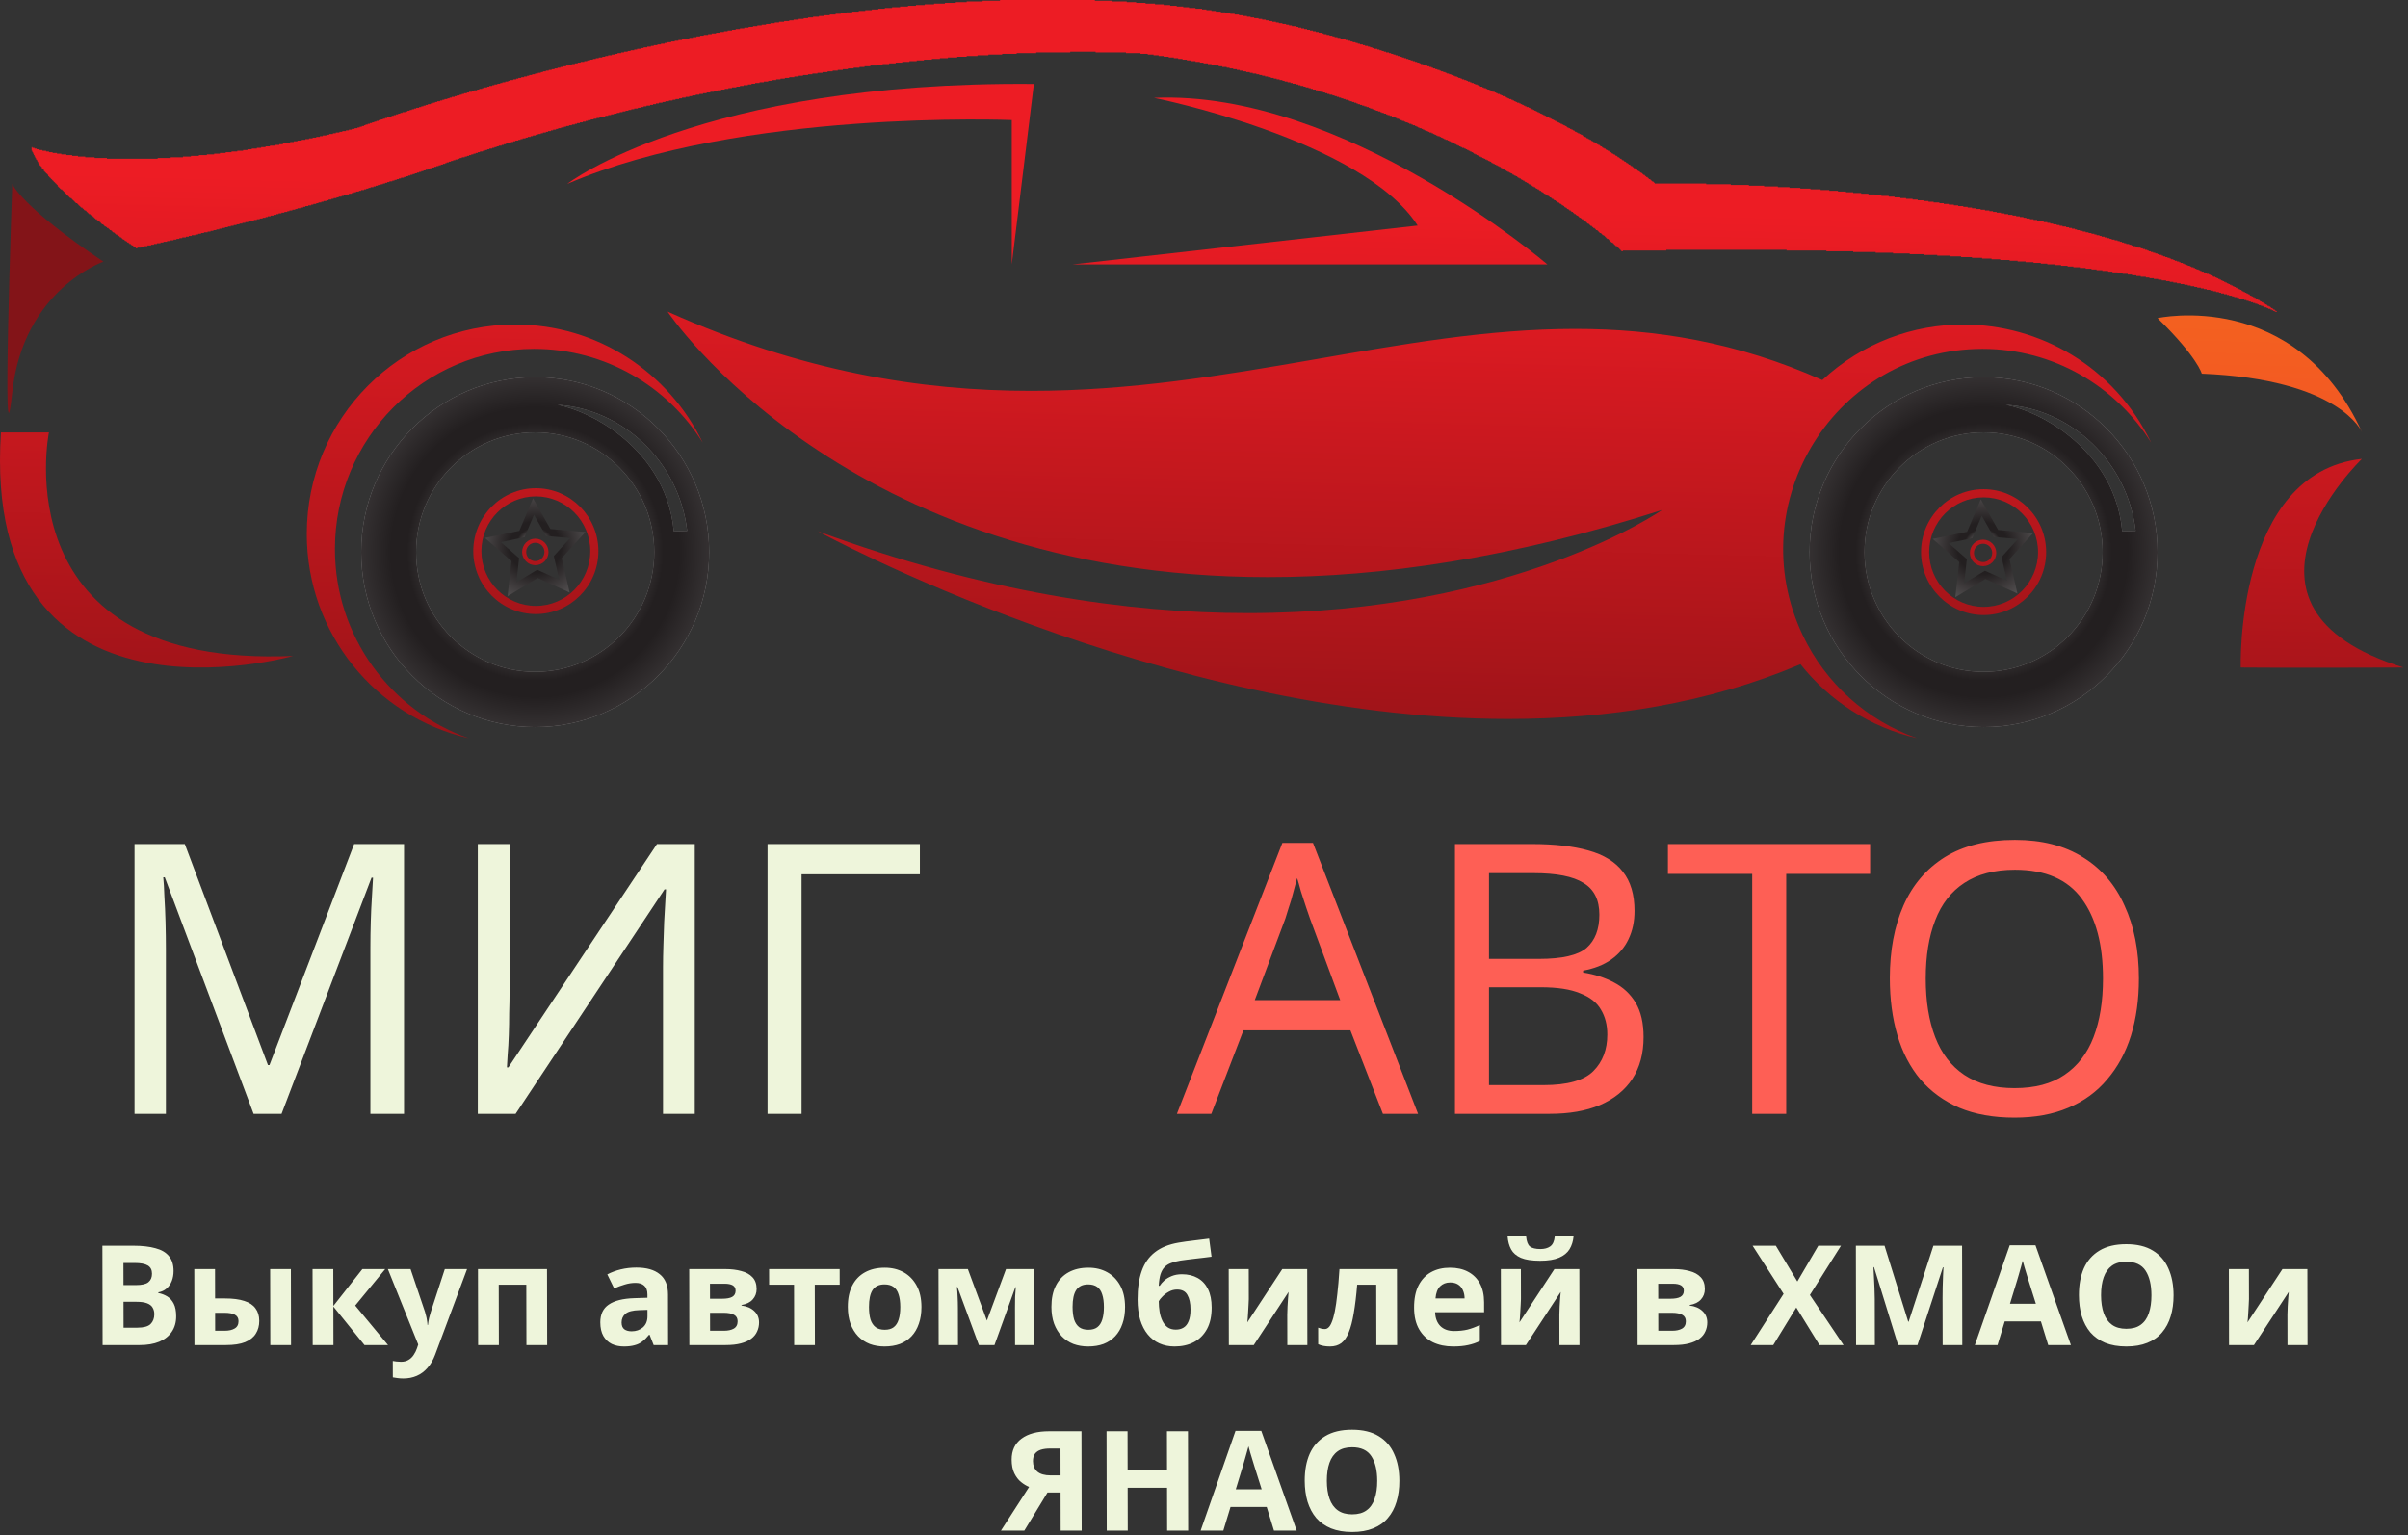 <?xml version="1.0" encoding="UTF-8"?> <svg xmlns="http://www.w3.org/2000/svg" width="519" height="331" viewBox="0 0 519 331" fill="none"><rect x="0" y="0" width="519" height="331" fill="#333333" stroke="none"/> <path d="M54.658 240.118L35.515 189.122H35.189C35.298 190.208 35.379 191.593 35.433 193.277C35.542 194.96 35.623 196.807 35.678 198.816C35.732 200.771 35.759 202.781 35.759 204.845V240.118H28.998V181.953H39.832L57.754 229.609H58.08L76.328 181.953H87.081V240.118H79.831V204.356C79.831 202.455 79.858 200.581 79.912 198.735C79.966 196.834 80.048 195.069 80.156 193.44C80.265 191.756 80.347 190.344 80.401 189.204H80.075L60.687 240.118H54.658ZM102.984 181.953H109.827V213.887C109.827 215.245 109.8 216.738 109.746 218.367C109.746 219.942 109.719 221.517 109.664 223.092C109.61 224.667 109.529 226.079 109.42 227.328C109.366 228.523 109.311 229.446 109.257 230.098H109.583L141.598 181.953H149.744V240.118H142.901V208.51C142.901 207.044 142.928 205.469 142.983 203.786C143.037 202.048 143.091 200.391 143.146 198.816C143.254 197.187 143.336 195.748 143.39 194.499C143.444 193.25 143.499 192.326 143.553 191.729H143.227L111.131 240.118H102.984V181.953ZM198.262 181.953V188.471H172.764V240.118H165.432V181.953H198.262Z" fill="#EEF5DB"></path> <path d="M298.061 240.118L291.055 222.115H268.001L261.077 240.118H253.664L276.392 181.709H282.99L305.637 240.118H298.061ZM282.338 198.002C282.175 197.567 281.904 196.78 281.524 195.639C281.144 194.499 280.763 193.331 280.383 192.136C280.057 190.887 279.786 189.937 279.569 189.285C279.297 190.371 278.998 191.485 278.673 192.625C278.401 193.711 278.102 194.716 277.777 195.639C277.505 196.562 277.261 197.35 277.043 198.002L270.445 215.598H288.855L282.338 198.002ZM330.212 181.953C335.045 181.953 339.091 182.415 342.35 183.338C345.663 184.262 348.134 185.782 349.763 187.9C351.446 190.018 352.288 192.842 352.288 196.372C352.288 198.653 351.854 200.69 350.985 202.482C350.17 204.22 348.921 205.686 347.238 206.881C345.608 208.022 343.599 208.809 341.209 209.244V209.651C343.653 210.031 345.853 210.737 347.808 211.769C349.817 212.801 351.392 214.267 352.533 216.168C353.673 218.069 354.243 220.54 354.243 223.581C354.243 227.111 353.429 230.125 351.799 232.623C350.17 235.067 347.835 236.941 344.794 238.244C341.807 239.493 338.222 240.118 334.041 240.118H313.593V181.953H330.212ZM331.678 206.718C336.675 206.718 340.096 205.931 341.942 204.356C343.789 202.726 344.712 200.337 344.712 197.187C344.712 193.983 343.572 191.702 341.291 190.344C339.064 188.932 335.48 188.226 330.538 188.226H320.925V206.718H331.678ZM320.925 212.828V233.927H332.656C337.815 233.927 341.399 232.922 343.409 230.913C345.418 228.903 346.423 226.269 346.423 223.011C346.423 220.947 345.961 219.155 345.038 217.634C344.169 216.114 342.676 214.946 340.558 214.131C338.494 213.262 335.67 212.828 332.085 212.828H320.925ZM384.987 240.118H377.655V188.389H359.489V181.953H403.071V188.389H384.987V240.118ZM461.002 210.954C461.002 215.462 460.432 219.562 459.292 223.255C458.151 226.894 456.44 230.044 454.159 232.705C451.933 235.366 449.136 237.402 445.769 238.815C442.456 240.227 438.6 240.933 434.201 240.933C429.639 240.933 425.675 240.227 422.307 238.815C418.94 237.348 416.143 235.312 413.917 232.705C411.69 230.044 410.034 226.867 408.948 223.174C407.861 219.481 407.318 215.38 407.318 210.873C407.318 204.899 408.296 199.685 410.251 195.232C412.206 190.779 415.166 187.303 419.13 184.805C423.149 182.306 428.2 181.057 434.282 181.057C440.093 181.057 444.981 182.306 448.946 184.805C452.91 187.249 455.897 190.724 457.907 195.232C459.97 199.685 461.002 204.926 461.002 210.954ZM415.057 210.954C415.057 215.842 415.736 220.051 417.094 223.581C418.452 227.111 420.542 229.826 423.366 231.727C426.245 233.628 429.856 234.578 434.201 234.578C438.6 234.578 442.184 233.628 444.954 231.727C447.778 229.826 449.869 227.111 451.227 223.581C452.584 220.051 453.263 215.842 453.263 210.954C453.263 203.623 451.743 197.893 448.701 193.766C445.66 189.584 440.854 187.493 434.282 187.493C429.883 187.493 426.245 188.443 423.366 190.344C420.542 192.191 418.452 194.879 417.094 198.409C415.736 201.885 415.057 206.066 415.057 210.954Z" fill="#FE5F55"></path> <path d="M28.729 268.55C30.629 268.55 32.22 268.73 33.5 269.09C34.801 269.43 35.772 270 36.414 270.8C37.075 271.58 37.408 272.64 37.41 273.98C37.412 274.78 37.283 275.51 37.025 276.17C36.766 276.83 36.387 277.37 35.888 277.79C35.409 278.21 34.819 278.48 34.12 278.6L34.12 278.75C34.84 278.89 35.491 279.14 36.072 279.5C36.652 279.86 37.113 280.38 37.455 281.06C37.796 281.74 37.968 282.64 37.97 283.76C37.973 285.06 37.655 286.18 37.017 287.12C36.399 288.04 35.501 288.75 34.322 289.25C33.142 289.73 31.743 289.97 30.123 289.97H22.113L22.069 268.55H28.729ZM29.257 277.04C30.577 277.04 31.486 276.83 31.985 276.41C32.505 275.99 32.763 275.38 32.762 274.58C32.76 273.76 32.459 273.17 31.858 272.81C31.257 272.45 30.307 272.27 29.007 272.27H26.607L26.617 277.04H29.257ZM26.624 280.64L26.635 286.22H29.605C30.965 286.22 31.915 285.96 32.454 285.44C32.993 284.9 33.261 284.19 33.259 283.31C33.258 282.77 33.137 282.3 32.897 281.9C32.676 281.5 32.285 281.19 31.725 280.97C31.164 280.75 30.404 280.64 29.444 280.64H26.624ZM41.909 289.97L41.876 273.59H46.346L46.359 279.92H48.519C50.199 279.92 51.579 280.1 52.66 280.46C53.74 280.8 54.542 281.33 55.063 282.05C55.605 282.77 55.876 283.67 55.879 284.75C55.881 285.81 55.633 286.73 55.134 287.51C54.656 288.29 53.887 288.9 52.828 289.34C51.789 289.76 50.409 289.97 48.689 289.97H41.909ZM48.443 286.88C49.323 286.88 50.033 286.72 50.572 286.4C51.131 286.08 51.41 285.55 51.409 284.81C51.407 284.17 51.146 283.71 50.626 283.43C50.125 283.15 49.375 283.01 48.375 283.01H46.365L46.373 286.88H48.443ZM58.259 289.97L58.226 273.59H62.696L62.729 289.97H58.259ZM78.104 273.59H83.024L76.56 281.45L83.627 289.97H78.558L71.851 281.66L71.868 289.97H67.397L67.364 273.59H71.834L71.85 281.54L78.104 273.59ZM83.598 273.59H88.488L91.597 282.8C91.698 283.1 91.778 283.4 91.839 283.7C91.919 284 91.98 284.31 92.021 284.63C92.082 284.95 92.122 285.29 92.143 285.65H92.233C92.292 285.13 92.371 284.64 92.47 284.18C92.589 283.7 92.718 283.24 92.857 282.8L95.868 273.59H100.668L93.776 292.07C93.358 293.19 92.81 294.13 92.132 294.89C91.473 295.65 90.704 296.22 89.825 296.6C88.946 296.98 87.986 297.17 86.946 297.17C86.446 297.17 86.006 297.14 85.626 297.08C85.266 297.04 84.946 296.99 84.666 296.93L84.659 293.39C84.879 293.43 85.139 293.47 85.439 293.51C85.759 293.55 86.089 293.57 86.429 293.57C87.049 293.57 87.579 293.44 88.018 293.18C88.478 292.92 88.857 292.56 89.156 292.1C89.455 291.66 89.694 291.18 89.873 290.66L90.141 289.85L83.598 273.59ZM117.898 273.59L117.932 289.97H113.462L113.435 276.95H107.495L107.522 289.97H103.052L103.018 273.59H117.898ZM137.16 273.26C139.36 273.26 141.041 273.74 142.203 274.7C143.384 275.64 143.977 277.09 143.981 279.05L144.004 289.97H140.884L140.009 287.75H139.889C139.43 288.33 138.951 288.81 138.452 289.19C137.973 289.57 137.413 289.84 136.774 290C136.154 290.18 135.384 290.27 134.464 290.27C133.504 290.27 132.634 290.09 131.853 289.73C131.092 289.35 130.491 288.78 130.05 288.02C129.608 287.24 129.386 286.26 129.384 285.08C129.38 283.34 129.988 282.06 131.206 281.24C132.424 280.4 134.253 279.94 136.693 279.86L139.543 279.77L139.541 279.05C139.54 278.19 139.308 277.56 138.848 277.16C138.407 276.76 137.786 276.56 136.986 276.56C136.186 276.56 135.407 276.68 134.647 276.92C133.888 277.14 133.128 277.42 132.369 277.76L130.893 274.73C131.772 274.27 132.741 273.91 133.8 273.65C134.88 273.39 136 273.26 137.16 273.26ZM137.808 282.44C136.368 282.48 135.369 282.74 134.81 283.22C134.251 283.7 133.972 284.33 133.974 285.11C133.975 285.79 134.176 286.28 134.577 286.58C134.977 286.86 135.498 287 136.138 287C137.098 287 137.907 286.72 138.566 286.16C139.225 285.58 139.553 284.77 139.551 283.73L139.548 282.38L137.808 282.44ZM163.074 277.88C163.076 278.76 162.798 279.51 162.239 280.13C161.7 280.75 160.891 281.15 159.812 281.33L159.812 281.45C160.952 281.59 161.863 281.98 162.544 282.62C163.245 283.26 163.597 284.08 163.599 285.08C163.601 285.78 163.462 286.43 163.183 287.03C162.924 287.63 162.505 288.15 161.926 288.59C161.347 289.03 160.598 289.37 159.678 289.61C158.779 289.85 157.679 289.97 156.379 289.97H148.579L148.546 273.59H156.346C157.626 273.59 158.766 273.73 159.767 274.01C160.787 274.27 161.588 274.71 162.169 275.33C162.771 275.95 163.072 276.8 163.074 277.88ZM158.979 284.84C158.977 284.2 158.726 283.74 158.226 283.46C157.725 283.16 156.975 283.01 155.975 283.01H153.035L153.043 286.88H156.073C156.913 286.88 157.603 286.73 158.142 286.43C158.701 286.11 158.98 285.58 158.979 284.84ZM158.545 278.24C158.544 277.72 158.343 277.34 157.943 277.1C157.542 276.86 156.952 276.74 156.172 276.74H153.022L153.029 279.98H155.669C156.609 279.98 157.319 279.85 157.798 279.59C158.297 279.31 158.546 278.86 158.545 278.24ZM180.98 276.95H175.61L175.636 289.97H171.166L171.14 276.95H165.77L165.763 273.59H180.973L180.98 276.95ZM198.599 281.75C198.601 283.11 198.414 284.32 198.036 285.38C197.678 286.44 197.15 287.34 196.452 288.08C195.773 288.8 194.944 289.35 193.965 289.73C192.986 290.09 191.876 290.27 190.636 290.27C189.496 290.27 188.436 290.09 187.455 289.73C186.494 289.35 185.663 288.8 184.962 288.08C184.26 287.34 183.708 286.44 183.306 285.38C182.924 284.32 182.731 283.11 182.729 281.75C182.725 279.93 183.042 278.4 183.679 277.16C184.317 275.9 185.235 274.94 186.433 274.28C187.632 273.62 189.051 273.29 190.691 273.29C192.231 273.29 193.592 273.62 194.773 274.28C195.955 274.94 196.887 275.9 197.569 277.16C198.252 278.4 198.595 279.93 198.599 281.75ZM187.289 281.75C187.291 282.83 187.403 283.74 187.624 284.48C187.866 285.2 188.237 285.75 188.738 286.13C189.238 286.49 189.889 286.67 190.689 286.67C191.489 286.67 192.128 286.49 192.608 286.13C193.107 285.75 193.466 285.2 193.684 284.48C193.923 283.74 194.041 282.83 194.039 281.75C194.036 280.67 193.915 279.77 193.673 279.05C193.452 278.33 193.091 277.79 192.59 277.43C192.089 277.07 191.439 276.89 190.639 276.89C189.459 276.89 188.6 277.3 188.061 278.12C187.543 278.92 187.285 280.13 187.289 281.75ZM222.916 273.59L222.95 289.97H218.78L218.763 281.93C218.762 281.13 218.77 280.35 218.788 279.59C218.827 278.83 218.875 278.13 218.934 277.49H218.844L214.34 289.97H210.98L206.364 277.46H206.244C206.325 278.12 206.377 278.83 206.398 279.59C206.44 280.33 206.462 281.15 206.463 282.05L206.48 289.97H202.31L202.276 273.59H208.606L212.709 284.69L216.826 273.59H222.916ZM242.485 281.75C242.488 283.11 242.301 284.32 241.923 285.38C241.565 286.44 241.037 287.34 240.338 288.08C239.66 288.8 238.831 289.35 237.852 289.73C236.872 290.09 235.763 290.27 234.523 290.27C233.383 290.27 232.322 290.09 231.342 289.73C230.381 289.35 229.55 288.8 228.848 288.08C228.147 287.34 227.595 286.44 227.193 285.38C226.811 284.32 226.618 283.11 226.615 281.75C226.612 279.93 226.929 278.4 227.566 277.16C228.203 275.9 229.121 274.94 230.32 274.28C231.519 273.62 232.938 273.29 234.578 273.29C236.118 273.29 237.479 273.62 238.66 274.28C239.841 274.94 240.773 275.9 241.456 277.16C242.139 278.4 242.482 279.93 242.485 281.75ZM231.175 281.75C231.178 282.83 231.289 283.74 231.511 284.48C231.752 285.2 232.123 285.75 232.624 286.13C233.125 286.49 233.775 286.67 234.575 286.67C235.375 286.67 236.015 286.49 236.494 286.13C236.993 285.75 237.352 285.2 237.571 284.48C237.809 283.74 237.928 282.83 237.925 281.75C237.923 280.67 237.801 279.77 237.56 279.05C237.338 278.33 236.977 277.79 236.477 277.43C235.976 277.07 235.325 276.89 234.525 276.89C233.345 276.89 232.486 277.3 231.948 278.12C231.43 278.92 231.172 280.13 231.175 281.75ZM245.186 280.16C245.181 277.74 245.477 275.69 246.074 274.01C246.67 272.31 247.618 270.96 248.916 269.96C250.213 268.94 251.912 268.25 254.011 267.89C255.071 267.71 256.141 267.56 257.22 267.44C258.32 267.3 259.45 267.16 260.61 267.02L261.127 270.92C260.628 270.98 260.078 271.05 259.478 271.13C258.878 271.19 258.268 271.26 257.648 271.34C257.048 271.4 256.469 271.47 255.909 271.55C255.349 271.63 254.839 271.7 254.379 271.76C253.639 271.88 252.99 272.05 252.43 272.27C251.871 272.47 251.401 272.76 251.022 273.14C250.643 273.52 250.344 274.04 250.125 274.7C249.927 275.34 249.798 276.17 249.74 277.19H249.95C250.189 276.81 250.519 276.43 250.938 276.05C251.377 275.67 251.917 275.35 252.556 275.09C253.195 274.83 253.925 274.7 254.745 274.7C256.045 274.7 257.176 274.97 258.137 275.51C259.098 276.05 259.84 276.85 260.362 277.91C260.884 278.97 261.147 280.29 261.15 281.87C261.154 283.73 260.817 285.28 260.139 286.52C259.462 287.76 258.524 288.7 257.325 289.34C256.126 289.96 254.737 290.27 253.157 290.27C251.957 290.27 250.866 290.05 249.886 289.61C248.905 289.17 248.063 288.52 247.362 287.66C246.66 286.8 246.118 285.74 245.735 284.48C245.373 283.22 245.19 281.78 245.186 280.16ZM253.42 286.64C254.06 286.64 254.609 286.5 255.069 286.22C255.548 285.94 255.917 285.48 256.176 284.84C256.455 284.2 256.593 283.34 256.591 282.26C256.588 280.96 256.366 279.93 255.924 279.17C255.503 278.39 254.762 278 253.702 278C253.062 278 252.462 278.16 251.903 278.48C251.364 278.78 250.904 279.13 250.525 279.53C250.146 279.91 249.886 280.24 249.747 280.52C249.749 281.3 249.81 282.06 249.932 282.8C250.053 283.52 250.254 284.17 250.536 284.75C250.817 285.33 251.188 285.79 251.648 286.13C252.129 286.47 252.72 286.64 253.42 286.64ZM269.158 280.07C269.159 280.41 269.14 280.83 269.101 281.33C269.082 281.83 269.053 282.34 269.014 282.86C268.995 283.38 268.966 283.84 268.927 284.24C268.888 284.64 268.858 284.92 268.838 285.08L276.375 273.59H281.745L281.778 289.97H277.458L277.445 283.43C277.444 282.89 277.463 282.3 277.501 281.66C277.54 281 277.579 280.39 277.618 279.83C277.677 279.25 277.716 278.81 277.735 278.51L270.228 289.97H264.858L264.825 273.59H269.145L269.158 280.07ZM301.12 289.97H296.65L296.624 276.95H292.514C292.319 279.35 292.073 281.4 291.776 283.1C291.5 284.78 291.142 286.15 290.705 287.21C290.287 288.27 289.748 289.05 289.089 289.55C288.43 290.03 287.621 290.27 286.661 290.27C286.141 290.27 285.671 290.23 285.251 290.15C284.83 290.07 284.45 289.95 284.11 289.79L284.103 286.22C284.323 286.3 284.553 286.37 284.793 286.43C285.033 286.49 285.283 286.52 285.543 286.52C285.823 286.52 286.083 286.41 286.323 286.19C286.582 285.97 286.821 285.58 287.04 285.02C287.279 284.46 287.497 283.69 287.695 282.71C287.893 281.73 288.071 280.5 288.228 279.02C288.405 277.52 288.561 275.71 288.697 273.59H301.087L301.12 289.97ZM312.502 273.29C314.022 273.29 315.323 273.58 316.404 274.16C317.505 274.74 318.357 275.58 318.959 276.68C319.561 277.78 319.864 279.13 319.867 280.73L319.872 282.89H309.312C309.354 284.15 309.726 285.14 310.428 285.86C311.149 286.58 312.14 286.94 313.4 286.94C314.46 286.94 315.42 286.84 316.279 286.64C317.139 286.42 318.028 286.09 318.947 285.65L318.954 289.1C318.155 289.5 317.306 289.79 316.406 289.97C315.527 290.17 314.457 290.27 313.197 290.27C311.557 290.27 310.106 289.97 308.845 289.37C307.584 288.75 306.592 287.82 305.869 286.58C305.147 285.34 304.784 283.78 304.78 281.9C304.776 279.98 305.093 278.39 305.73 277.13C306.387 275.85 307.295 274.89 308.454 274.25C309.613 273.61 310.962 273.29 312.502 273.29ZM312.539 276.47C311.679 276.47 310.959 276.75 310.38 277.31C309.822 277.87 309.493 278.74 309.396 279.92H315.666C315.664 279.26 315.543 278.67 315.302 278.15C315.081 277.63 314.74 277.22 314.28 276.92C313.819 276.62 313.239 276.47 312.539 276.47ZM339.153 266.54C339.055 267.58 338.767 268.5 338.289 269.3C337.81 270.08 337.061 270.69 336.042 271.13C335.023 271.57 333.654 271.79 331.934 271.79C330.174 271.79 328.793 271.58 327.792 271.16C326.812 270.72 326.11 270.11 325.689 269.33C325.267 268.55 325.015 267.62 324.933 266.54H328.923C329.025 267.64 329.307 268.37 329.767 268.73C330.228 269.09 330.979 269.27 332.019 269.27C332.879 269.27 333.578 269.08 334.117 268.7C334.677 268.3 335.005 267.58 335.103 266.54H339.153ZM327.811 280.07C327.811 280.41 327.792 280.83 327.753 281.33C327.734 281.83 327.705 282.34 327.666 282.86C327.647 283.38 327.618 283.84 327.579 284.24C327.54 284.64 327.51 284.92 327.491 285.08L335.027 273.59H340.397L340.431 289.97H336.111L336.097 283.43C336.096 282.89 336.115 282.3 336.154 281.66C336.192 281 336.231 280.39 336.27 279.83C336.329 279.25 336.368 278.81 336.387 278.51L328.881 289.97H323.511L323.477 273.59H327.797L327.811 280.07ZM367.449 277.88C367.451 278.76 367.173 279.51 366.614 280.13C366.075 280.75 365.266 281.15 364.187 281.33L364.187 281.45C365.327 281.59 366.238 281.98 366.919 282.62C367.62 283.26 367.972 284.08 367.974 285.08C367.976 285.78 367.837 286.43 367.558 287.03C367.299 287.63 366.88 288.15 366.301 288.59C365.722 289.03 364.973 289.37 364.053 289.61C363.154 289.85 362.054 289.97 360.754 289.97H352.954L352.921 273.59H360.721C362.001 273.59 363.141 273.73 364.142 274.01C365.162 274.27 365.963 274.71 366.544 275.33C367.146 275.95 367.447 276.8 367.449 277.88ZM363.354 284.84C363.352 284.2 363.101 283.74 362.601 283.46C362.1 283.16 361.35 283.01 360.35 283.01H357.41L357.418 286.88H360.448C361.288 286.88 361.978 286.73 362.517 286.43C363.076 286.11 363.355 285.58 363.354 284.84ZM362.92 278.24C362.919 277.72 362.718 277.34 362.318 277.1C361.917 276.86 361.327 276.74 360.547 276.74H357.397L357.404 279.98H360.044C360.984 279.98 361.694 279.85 362.173 279.59C362.672 279.31 362.921 278.86 362.92 278.24ZM397.343 289.97H392.153L387.156 281.87L382.193 289.97H377.333L384.42 278.93L377.739 268.55H382.749L387.385 276.26L391.899 268.55H396.789L390.091 279.17L397.343 289.97ZM409.103 289.97L403.908 273.17H403.788C403.809 273.57 403.84 274.17 403.882 274.97C403.924 275.77 403.965 276.63 404.007 277.55C404.049 278.45 404.071 279.27 404.072 280.01L404.093 289.97H400.043L399.999 268.55H406.179L411.282 284.93H411.372L416.709 268.55H422.889L422.933 289.97H418.703L418.682 279.83C418.681 279.15 418.689 278.37 418.707 277.49C418.745 276.61 418.774 275.78 418.792 275C418.831 274.2 418.859 273.6 418.878 273.2H418.758L413.273 289.97H409.103ZM441.453 289.97L439.883 284.87H432.083L430.533 289.97H425.643L433.16 268.46H438.71L446.343 289.97H441.453ZM437.225 276.08C437.124 275.74 436.994 275.31 436.832 274.79C436.671 274.27 436.51 273.74 436.349 273.2C436.188 272.66 436.057 272.19 435.956 271.79C435.857 272.19 435.718 272.69 435.539 273.29C435.381 273.87 435.222 274.43 435.063 274.97C434.924 275.49 434.815 275.86 434.735 276.08L433.215 281.06H438.795L437.225 276.08ZM468.474 279.23C468.478 280.89 468.271 282.4 467.854 283.76C467.456 285.1 466.839 286.26 466.001 287.24C465.183 288.22 464.124 288.97 462.825 289.49C461.546 290.01 460.037 290.27 458.297 290.27C456.557 290.27 455.036 290.01 453.735 289.49C452.454 288.95 451.393 288.2 450.551 287.24C449.729 286.26 449.106 285.09 448.684 283.73C448.281 282.37 448.078 280.86 448.074 279.2C448.07 276.98 448.426 275.05 449.143 273.41C449.879 271.77 450.997 270.5 452.495 269.6C454.013 268.68 455.942 268.22 458.282 268.22C460.602 268.22 462.513 268.68 464.015 269.6C465.517 270.5 466.629 271.78 467.353 273.44C468.096 275.08 468.47 277.01 468.474 279.23ZM452.844 279.23C452.847 280.73 453.04 282.02 453.422 283.1C453.805 284.18 454.396 285.01 455.197 285.59C455.999 286.17 457.029 286.46 458.289 286.46C459.589 286.46 460.629 286.17 461.407 285.59C462.206 285.01 462.785 284.18 463.142 283.1C463.52 282.02 463.707 280.73 463.704 279.23C463.7 276.97 463.276 275.2 462.434 273.92C461.591 272.64 460.21 272 458.29 272C457.01 272 455.97 272.29 455.171 272.87C454.373 273.45 453.784 274.28 453.407 275.36C453.029 276.44 452.841 277.73 452.844 279.23ZM484.725 280.07C484.725 280.41 484.706 280.83 484.667 281.33C484.648 281.83 484.619 282.34 484.58 282.86C484.561 283.38 484.532 283.84 484.493 284.24C484.454 284.64 484.425 284.92 484.405 285.08L491.941 273.59H497.311L497.345 289.97H493.025L493.012 283.43C493.01 282.89 493.029 282.3 493.068 281.66C493.107 281 493.145 280.39 493.184 279.83C493.243 279.25 493.282 278.81 493.301 278.51L485.795 289.97H480.425L480.391 273.59H484.711L484.725 280.07ZM225.769 321.75L220.776 329.97H215.736L221.807 320.55C221.226 320.31 220.646 319.96 220.065 319.5C219.484 319.02 219.002 318.39 218.621 317.61C218.239 316.81 218.047 315.83 218.045 314.67C218.041 312.69 218.748 311.18 220.166 310.14C221.583 309.08 223.572 308.55 226.132 308.55H233.092L233.136 329.97H228.606L228.589 321.75H225.769ZM226.32 312.27C225.54 312.27 224.87 312.36 224.311 312.54C223.771 312.72 223.352 313.01 223.052 313.41C222.773 313.81 222.634 314.34 222.636 315C222.637 315.94 222.949 316.69 223.57 317.25C224.211 317.79 225.172 318.06 226.452 318.06H228.582L228.57 312.27H226.32ZM256.087 329.97H251.557L251.538 320.73H243.048L243.067 329.97H238.537L238.494 308.55H243.024L243.041 316.95H251.531L251.514 308.55H256.044L256.087 329.97ZM274.587 329.97L273.016 324.87H265.216L263.667 329.97H258.777L266.293 308.46H271.843L279.477 329.97H274.587ZM270.358 316.08C270.258 315.74 270.127 315.31 269.966 314.79C269.805 314.27 269.644 313.74 269.483 313.2C269.321 312.66 269.19 312.19 269.09 311.79C268.99 312.19 268.851 312.69 268.673 313.29C268.514 313.87 268.355 314.43 268.196 314.97C268.057 315.49 267.948 315.86 267.868 316.08L266.349 321.06H271.929L270.358 316.08ZM301.608 319.23C301.611 320.89 301.404 322.4 300.987 323.76C300.59 325.1 299.972 326.26 299.134 327.24C298.316 328.22 297.258 328.97 295.959 329.49C294.68 330.01 293.17 330.27 291.43 330.27C289.69 330.27 288.17 330.01 286.869 329.49C285.588 328.95 284.526 328.2 283.684 327.24C282.862 326.26 282.24 325.09 281.817 323.73C281.414 322.37 281.211 320.86 281.208 319.2C281.203 316.98 281.559 315.05 282.276 313.41C283.012 311.77 284.13 310.5 285.628 309.6C287.146 308.68 289.075 308.22 291.415 308.22C293.735 308.22 295.646 308.68 297.148 309.6C298.65 310.5 299.763 311.78 300.486 313.44C301.229 315.08 301.603 317.01 301.608 319.23ZM285.978 319.23C285.981 320.73 286.173 322.02 286.556 323.1C286.938 324.18 287.529 325.01 288.331 325.59C289.132 326.17 290.162 326.46 291.422 326.46C292.722 326.46 293.762 326.17 294.541 325.59C295.339 325.01 295.918 324.18 296.276 323.1C296.653 322.02 296.841 320.73 296.838 319.23C296.833 316.97 296.409 315.2 295.567 313.92C294.724 312.64 293.343 312 291.423 312C290.143 312 289.104 312.29 288.305 312.87C287.506 313.45 286.918 314.28 286.54 315.36C286.162 316.44 285.975 317.73 285.978 319.23Z" fill="#EEF5DB"></path> <path d="M427.528 107.224C421.056 107.224 415.794 112.52 415.794 119.028C415.794 125.536 421.056 130.832 427.528 130.832C434.001 130.832 439.265 125.536 439.265 119.028C439.265 112.52 434.001 107.224 427.528 107.224ZM427.528 132.591C420.093 132.591 414.044 126.507 414.044 119.028C414.044 111.55 420.093 105.466 427.528 105.466C434.964 105.466 441.013 111.55 441.013 119.028C441.013 126.507 434.964 132.591 427.528 132.591Z" fill="url(#paint0_linear_667_2)"></path> <path d="M427.416 117.22C426.328 117.22 425.446 118.11 425.446 119.201C425.446 120.292 426.328 121.183 427.416 121.183C428.501 121.183 429.385 120.292 429.385 119.201C429.385 118.11 428.501 117.22 427.416 117.22ZM427.416 122.059C425.849 122.059 424.573 120.778 424.573 119.201C424.573 117.625 425.849 116.344 427.416 116.344C428.983 116.344 430.257 117.625 430.257 119.201C430.257 120.778 428.983 122.059 427.416 122.059Z" fill="url(#paint1_linear_667_2)"></path> <path d="M419.968 117.081L423.919 120.528L423.337 125.758L427.82 123.04L432.582 125.215L431.398 120.091L434.926 116.205L429.716 115.752L427.13 111.176L425.09 116.023L419.968 117.081ZM421.432 128.746L422.277 121.173L416.554 116.182L423.975 114.651L426.926 107.634L430.668 114.258L438.214 114.915L433.106 120.539L434.82 127.961L427.92 124.814L421.432 128.746Z" fill="url(#paint2_radial_667_2)"></path> <path d="M101.021 159.134C81.038 154.558 66.121 136.596 66.121 115.117C66.121 90.176 86.229 69.959 111.032 69.959C128.813 69.959 144.173 80.346 151.452 95.411C143.854 83.279 130.426 75.211 115.112 75.211C91.406 75.211 72.188 94.533 72.188 118.369C72.188 137.239 84.24 153.271 101.021 159.134Z" fill="url(#paint3_linear_667_2)"></path> <path d="M22.287 56.408C22.287 56.408 5.03 62.393 2.649 84.538C0.269 106.684 2.649 39.648 2.649 39.648C2.649 39.648 4.436 44.439 22.287 56.408Z" fill="#831418"></path> <path d="M10.546 93.231C10.546 93.231 0.198 144.084 63.145 141.415C63.145 141.415 -4.1 160.484 0.198 93.231H10.546Z" fill="url(#paint4_linear_667_2)"></path> <path d="M490.277 67.201V67.044H489.965V66.887H489.653V66.73H489.341V66.573H488.872V66.416H488.56V66.259H488.092V66.102H487.78V65.945H487.311V65.788H486.843V65.631H486.531V65.474H486.063V65.317H485.594V65.159H485.126V65.002H484.658V64.846H484.189V64.689H483.721V64.531H483.253V64.374H482.628V64.218H482.16V64.061H481.535V63.904H481.067V63.746H480.443V63.589H479.974V63.432H479.35V63.275H478.725V63.118H478.257V62.961H477.633V62.804H477.008V62.647H476.384V62.49H475.603V62.333H474.979V62.176H474.354V62.019H473.574V61.862H472.949V61.705H472.169V61.548H471.545V61.391H470.764V61.234H469.983V61.077H469.203V60.92H468.422V60.763H467.642V60.606H466.861V60.449H465.925V60.292H465.144V60.135H464.207V59.978H463.271V59.821H462.49V59.664H461.398V59.507H460.461V59.35H459.524V59.193H458.588V59.036H457.495V58.879H456.402V58.722H455.309V58.565H454.373V58.408H453.124V58.251H451.875V58.094H450.782V57.937H449.533V57.78H448.284V57.623H446.88V57.466H445.631V57.309H444.226V57.152H442.821V56.995H441.26V56.838H439.855V56.681H438.294V56.524H436.576V56.367H434.859V56.21H433.142V56.053H431.113V55.896H429.239V55.739H427.21V55.582H425.024V55.425H422.683V55.268H420.185V55.111H417.531V54.954H414.721V54.797H411.599V54.64H408.009V54.483H404.262V54.326H399.423V54.169H393.647V54.012H385.061V53.855H359.147V54.012H349.781V54.169H349.468V54.012H349.312V53.855H349.156V53.698H349V53.541H348.844V53.384H348.688V53.227H348.532V53.07H348.219V52.913H348.063V52.756H347.907V52.599H347.751V52.442H347.595V52.285H347.283V52.128H347.127V51.971H346.971V51.814H346.815V51.657H346.658V51.5H346.346V51.343H346.19V51.186H346.034V51.029H345.878V50.871H345.722V50.715H345.41V50.557H345.253V50.401H345.097V50.243H344.785V50.087H344.629V49.929H344.473V49.773H344.317V49.615H344.005V49.458H343.848V49.301H343.692V49.144H343.38V48.987H343.224V48.83H343.068V48.673H342.756V48.516H342.6V48.359H342.443V48.202H342.131V48.045H341.975V47.888H341.819V47.731H341.507V47.574H341.351V47.417H341.195V47.26H340.882V47.103H340.726V46.946H340.414V46.789H340.258V46.632H340.102V46.475H339.79V46.318H339.634V46.161H339.321V46.004H339.165V45.847H339.009V45.69H338.697V45.533H338.541V45.376H338.229V45.219H338.072V45.062H337.76V44.905H337.604V44.748H337.292V44.591H337.136V44.434H336.98V44.277H336.668V44.12H336.511V43.963H336.199V43.806H336.043V43.649H335.731V43.492H335.575V43.335H335.263V43.178H334.95V43.021H334.794V42.864H334.482V42.707H334.326V42.55H334.014V42.393H333.858V42.236H333.545V42.079H333.389V41.922H333.077V41.765H332.765V41.608H332.609V41.451H332.296V41.294H332.14V41.137H331.828V40.98H331.672V40.823H331.36V40.666H331.048V40.509H330.892V40.352H330.579V40.195H330.267V40.038H330.111V39.881H329.799V39.724H329.487V39.567H329.33V39.41H329.018V39.253H328.706V39.096H328.55V38.939H328.238V38.782H327.925V38.625H327.769V38.468H327.457V38.311H327.145V38.154H326.989V37.997H326.677V37.84H326.364V37.683H326.052V37.526H325.896V37.369H325.584V37.212H325.272V37.055H324.959V36.898H324.647V36.741H324.491V36.584H324.179V36.426H323.867V36.27H323.554V36.112H323.398V35.956H323.086V35.798H322.774V35.642H322.462V35.484H322.149V35.328H321.837V35.17H321.525V35.013H321.369V34.856H321.057V34.699H320.745V34.542H320.432V34.385H320.12V34.228H319.808V34.071H319.496V33.914H319.183V33.757H318.871V33.6H318.559V33.443H318.247V33.286H317.935V33.129H317.622V32.972H317.466V32.815H317.154V32.658H316.842V32.501H316.53V32.344H316.217V32.187H315.905V32.03H315.593V31.873H315.125V31.716H314.812V31.559H314.5V31.402H314.188V31.245H313.876V31.088H313.564V30.931H313.251V30.774H312.939V30.617H312.627V30.46H312.315V30.303H312.002V30.146H311.534V29.989H311.222V29.832H310.91V29.675H310.598V29.518H310.285V29.361H309.817V29.204H309.505V29.047H309.193V28.89H308.88V28.733H308.568V28.576H308.1V28.419H307.788V28.262H307.475V28.105H307.007V27.948H306.695V27.791H306.383V27.634H305.914V27.477H305.602V27.32H305.29V27.163H304.978V27.006H304.509V26.849H304.197V26.692H303.729V26.535H303.417V26.378H302.948V26.221H302.636V26.064H302.168V25.907H301.855V25.75H301.543V25.593H301.075V25.436H300.763V25.279H300.294V25.122H299.982V24.965H299.514V24.808H299.046V24.651H298.733V24.494H298.265V24.337H297.797V24.18H297.484V24.023H297.016V23.866H296.548V23.709H296.236V23.552H295.767V23.395H295.299V23.238H294.987V23.081H294.518V22.924H294.05V22.767H293.582V22.61H293.113V22.453H292.645V22.296H292.333V22.139H291.865V21.982H291.396V21.825H290.928V21.668H290.46V21.511H289.991V21.354H289.523V21.197H289.055V21.04H288.586V20.882H288.118V20.725H287.65V20.568H287.181V20.411H286.557V20.254H286.089V20.097H285.62V19.94H285.152V19.783H284.528V19.626H284.059V19.469H283.591V19.312H282.966V19.155H282.498V18.998H282.03V18.841H281.405V18.684H280.937V18.527H280.313V18.37H279.844V18.213H279.22V18.056H278.595V17.899H278.127V17.742H277.503V17.585H276.878V17.428H276.41V17.271H275.786V17.114H275.161V16.957H274.537V16.8H273.912V16.643H273.288V16.486H272.663V16.329H272.039V16.172H271.414V16.015H270.79V15.858H270.01V15.701H269.385V15.544H268.605V15.387H267.98V15.23H267.2V15.073H266.575V14.916H265.795V14.759H265.014V14.602H264.39V14.445H263.453V14.288H262.672V14.131H261.892V13.974H261.111V13.817H260.331V13.66H259.394V13.503H258.614V13.346H257.677V13.189H256.74V13.032H255.804V12.875H254.867V12.718H253.93V12.561H252.994V12.404H251.901V12.247H250.808V12.09H249.716V11.933H248.623V11.776H247.374V11.619H245.813V11.462H242.691V11.305H236.134V11.148H230.67V11.305H223.333V11.462H219.118V11.619H215.996V11.776H213.03V11.933H210.689V12.09H208.347V12.247H206.318V12.404H204.288V12.561H202.571V12.718H200.854V12.875H199.137V13.032H197.576V13.189H196.014V13.346H194.453V13.503H193.048V13.66H191.643V13.817H190.239V13.974H188.99V14.131H187.585V14.288H186.336V14.445H185.243V14.602H183.994V14.759H182.745V14.916H181.653V15.073H180.56V15.23H179.467V15.387H178.374V15.544H177.282V15.701H176.189V15.858H175.096V16.015H174.159V16.172H173.067V16.329H172.13V16.486H171.193V16.643H170.101V16.8H169.164V16.957H168.227V17.114H167.291V17.271H166.51V17.428H165.573V17.585H164.637V17.742H163.7V17.899H162.764V18.056H161.983V18.213H161.202V18.37H160.266V18.527H159.485V18.684H158.705V18.841H157.768V18.998H156.988V19.155H156.207V19.312H155.427V19.469H154.646V19.626H153.865V19.783H153.085V19.94H152.304V20.097H151.524V20.254H150.743V20.411H149.963V20.568H149.182V20.725H148.558V20.882H147.777V21.04H146.997V21.197H146.372V21.354H145.592V21.511H144.967V21.668H144.187V21.825H143.406V21.982H142.782V22.139H142.001V22.296H141.377V22.453H140.752V22.61H140.128V22.767H139.347V22.924H138.723V23.081H138.099V23.238H137.474V23.395H136.694V23.552H136.069V23.709H135.445V23.866H134.82V24.023H134.196V24.18H133.571V24.337H132.947V24.494H132.323V24.651H131.698V24.808H131.074V24.965H130.449V25.122H129.825V25.279H129.2V25.436H128.576V25.593H127.952V25.75H127.327V25.907H126.703V26.064H126.234V26.221H125.61V26.378H124.986V26.535H124.361V26.692H123.893V26.849H123.268V27.006H122.644V27.163H122.019V27.32H121.551V27.477H120.927V27.634H120.302V27.791H119.834V27.948H119.21V28.105H118.741V28.262H118.117V28.419H117.648V28.576H117.024V28.733H116.556V28.89H115.931V29.047H115.463V29.204H114.839V29.361H114.37V29.518H113.746V29.675H113.277V29.832H112.653V29.989H112.185V30.146H111.716V30.303H111.092V30.46H110.624V30.617H110.155V30.774H109.687V30.931H109.063V31.088H108.594V31.245H108.126V31.402H107.501V31.559H107.033V31.716H106.565V31.873H106.096V32.03H105.472V32.187H105.004V32.344H104.535V32.501H104.067V32.658H103.443V32.815H102.974V32.972H102.506V33.129H102.038V33.286H101.569V33.443H101.101V33.6H100.633V33.757H100.164V33.914H99.54V34.071H99.072V34.228H98.603V34.385H98.135V34.542H97.667V34.699H97.198V34.856H96.73V35.013H96.262V35.17H95.95V35.328H95.481V35.484H95.013V35.642H94.544V35.798H94.076V35.956H93.608V36.112H93.139V36.27H92.671V36.426H92.203V36.584H91.735V36.741H91.266V36.898H90.798V37.055H90.33V37.212H89.861V37.369H89.393V37.526H88.925V37.683H88.456V37.84H87.988V37.997H87.52V38.154H87.051V38.311H86.427V38.468H85.959V38.625H85.49V38.782H85.022V38.939H84.554V39.096H83.929V39.253H83.461V39.41H82.993V39.567H82.524V39.724H82.056V39.881H81.431V40.038H80.963V40.195H80.495V40.352H79.87V40.509H79.402V40.666H78.934V40.823H78.465V40.98H77.841V41.137H77.373V41.294H76.748V41.451H76.28V41.608H75.812V41.765H75.187V41.922H74.719V42.079H74.094V42.236H73.626V42.393H73.002V42.55H72.533V42.707H71.909V42.864H71.441V43.021H70.816V43.178H70.348V43.335H69.723V43.492H69.255V43.649H68.631V43.806H68.162V43.963H67.538V44.12H67.07V44.277H66.445V44.434H65.821V44.591H65.352V44.748H64.728V44.905H64.103V45.062H63.635V45.219H63.011V45.376H62.386V45.533H61.918V45.69H61.294V45.847H60.669V46.004H60.045V46.161H59.576V46.318H58.952V46.475H58.328V46.632H57.703V46.789H57.235V46.946H56.61V47.103H55.986V47.26H55.361V47.417H54.737V47.574H54.113V47.731H53.488V47.888H52.864V48.045H52.239V48.202H51.615V48.359H50.99V48.516H50.366V48.673H49.742V48.83H49.117V48.987H48.493V49.144H47.868V49.301H47.244V49.458H46.62V49.615H45.995V49.773H45.371V49.929H44.746V50.087H43.966V50.243H43.341V50.401H42.717V50.557H42.092V50.715H41.312V50.871H40.687V51.029H40.063V51.186H39.282V51.343H38.658V51.5H38.033V51.657H37.409V51.814H36.629V51.971H36.004V52.128H35.224V52.285H34.599V52.442H33.819V52.599H33.194V52.756H32.57V52.913H31.789V53.07H31.165V53.227H30.384V53.384H29.604V53.541H29.291V53.384H29.135V53.227H28.823V53.07H28.667V52.913H28.355V52.756H28.199V52.599H27.887V52.442H27.73V52.285H27.418V52.128H27.262V51.971H26.95V51.814H26.794V51.657H26.482V51.5H26.326V51.343H26.169V51.186H25.857V51.029H25.701V50.871H25.389V50.715H25.233V50.557H24.921V50.401H24.764V50.243H24.608V50.087H24.296V49.929H24.14V49.773H23.984V49.615H23.672V49.458H23.515V49.301H23.359V49.144H23.047V48.987H22.891V48.83H22.579V48.673H22.423V48.516H22.267V48.359H21.954V48.202H21.798V48.045H21.642V47.888H21.486V47.731H21.174V47.574H21.018V47.417H20.862V47.26H20.549V47.103H20.393V46.946H20.237V46.789H20.081V46.632H19.769V46.475H19.613V46.318H19.457V46.161H19.145V46.004H18.988V45.847H18.832V45.69H18.676V45.533H18.52V45.376H18.208V45.219H18.052V45.062H17.896V44.905H17.739V44.748H17.427V44.591H17.271V44.434H17.115V44.277H16.959V44.12H16.803V43.963H16.647V43.806H16.335V43.649H16.178V43.492H16.022V43.335H15.866V43.178H15.71V43.021H15.554V42.864H15.398V42.707H15.086V42.55H14.93V42.393H14.774V42.236H14.617V42.079H14.461V41.922H14.305V41.765H14.149V41.608H13.993V41.451H13.837V41.294H13.681V41.137H13.525V40.98H13.368V40.823H13.056V40.666H12.9V40.509H12.744V40.352H12.588V40.195H12.432V39.881H12.276V39.724H12.12V39.567H11.964V39.41H11.807V39.253H11.651V39.096H11.495V38.939H11.339V38.782H11.183V38.625H11.027V38.468H10.871V38.311H10.715V38.154H10.559V37.997H10.402V37.683H10.246V37.526H10.09V37.369H9.934V37.212H9.778V37.055H9.622V36.898H9.466V36.584H9.31V36.426H9.154V36.27H8.998V35.956H8.841V35.798H8.685V35.642H8.529V35.328H8.373V35.17H8.217V34.856H8.061V34.542H7.905V34.385H7.749V34.071H7.593V33.757H7.436V33.443H7.28V33.129H7.124V32.815H6.968V32.501H6.812V31.716H6.968V31.873H7.436V32.03H7.905V32.187H8.529V32.344H9.154V32.501H9.934V32.658H10.559V32.815H11.339V32.972H12.276V33.129H13.212V33.286H14.305V33.443H15.554V33.6H16.803V33.757H18.364V33.914H20.393V34.071H23.047V34.228H33.975V34.071H36.785V33.914H39.438V33.757H41.156V33.6H42.873V33.443H44.59V33.286H46.151V33.129H47.4V32.972H48.649V32.815H49.898V32.658H51.147V32.501H52.395V32.344H53.332V32.187H54.269V32.03H55.361V31.873H56.298V31.716H57.235V31.559H58.171V31.402H59.264V31.245H60.201V31.088H60.981V30.931H61.762V30.774H62.542V30.617H63.323V30.46H64.103V30.303H65.04V30.146H65.821V29.989H66.601V29.832H67.382V29.675H68.162V29.518H68.943V29.361H69.567V29.204H70.348V29.047H70.972V28.89H71.753V28.733H72.377V28.576H73.158V28.419H73.782V28.262H74.563V28.105H75.187V27.948H75.812V27.791H76.436V27.634H77.061V27.477H77.529V27.32H77.997V27.163H78.465V27.006H78.778V26.849H79.246V26.692H79.714V26.535H80.183V26.378H80.651V26.221H81.119V26.064H81.588V25.907H82.056V25.75H82.524V25.593H82.993V25.436H83.461V25.279H83.929V25.122H84.397V24.965H84.866V24.808H85.334V24.651H85.802V24.494H86.271V24.337H86.739V24.18H87.364V24.023H87.832V23.866H88.3V23.709H88.769V23.552H89.237V23.395H89.705V23.238H90.33V23.081H90.798V22.924H91.266V22.767H91.735V22.61H92.203V22.453H92.827V22.296H93.296V22.139H93.764V21.982H94.232V21.825H94.857V21.668H95.325V21.511H95.793V21.354H96.418V21.197H96.886V21.04H97.354V20.882H97.979V20.725H98.447V20.568H99.072V20.411H99.54V20.254H100.008V20.097H100.633V19.94H101.101V19.783H101.725V19.626H102.194V19.469H102.818V19.312H103.287V19.155H103.911V18.998H104.379V18.841H105.004V18.684H105.472V18.527H106.096V18.37H106.565V18.213H107.189V18.056H107.814V17.899H108.282V17.742H108.906V17.585H109.531V17.428H109.999V17.271H110.624V17.114H111.248V16.957H111.716V16.8H112.341V16.643H112.965V16.486H113.59V16.329H114.058V16.172H114.682V16.015H115.307V15.858H115.931V15.701H116.556V15.544H117.024V15.387H117.648V15.23H118.273V15.073H118.897V14.916H119.522V14.759H120.146V14.602H120.771V14.445H121.395V14.288H122.019V14.131H122.644V13.974H123.268V13.817H123.893V13.66H124.517V13.503H125.142V13.346H125.922V13.189H126.547V13.032H127.171V12.875H127.795V12.718H128.42V12.561H129.044V12.404H129.825V12.247H130.449V12.09H131.074V11.933H131.854V11.776H132.479V11.619H133.103V11.462H133.884V11.305H134.508V11.148H135.289V10.991H135.913V10.834H136.694V10.677H137.318V10.52H138.099V10.363H138.723V10.206H139.504V10.049H140.284V9.892H140.908V9.735H141.689V9.578H142.47V9.421H143.25V9.264H143.875V9.107H144.655V8.95H145.436V8.793H146.216V8.636H146.997V8.479H147.777V8.322H148.558V8.165H149.338V8.008H150.119V7.851H150.899V7.694H151.68V7.537H152.617V7.38H153.397V7.222H154.334V7.065H155.114V6.908H156.051V6.751H156.831V6.594H157.768V6.437H158.549V6.28H159.485V6.123H160.422V5.966H161.359V5.809H162.295V5.652H163.232V5.495H164.169V5.338H165.105V5.181H166.042V5.024H166.978V4.867H167.915V4.71H169.008V4.553H170.101V4.396H171.037V4.239H172.13V4.082H173.223V3.925H174.159V3.768H175.252V3.611H176.501V3.454H177.594V3.297H178.843V3.14H180.092V2.983H181.184V2.826H182.433V2.669H183.682V2.512H185.087V2.355H186.492V2.198H187.897V2.041H189.302V1.884H190.707V1.727H192.268V1.57H193.985V1.413H195.702V1.256H197.419V1.099H199.293V0.942H201.322V0.785H203.664V0.628H206.005V0.471H208.347V0.314H211.781V0.157H215.528V-1.52588e-05H235.978V0.157H239.569V0.314H242.847V0.471H244.876V0.628H246.906V0.785H248.935V0.942H250.808V1.099H252.213V1.256H253.618V1.413H255.023V1.57H256.272V1.727H257.677V1.884H259.082V2.041H260.019V2.198H261.111V2.355H262.048V2.512H263.141V2.669H264.077V2.826H265.17V2.983H266.107V3.14H267.043V3.297H267.98V3.454H268.761V3.611H269.541V3.768H270.322V3.925H271.258V4.082H272.039V4.239H272.819V4.396H273.6V4.553H274.224V4.71H275.005V4.867H275.629V5.024H276.41V5.181H277.19V5.338H277.815V5.495H278.439V5.652H279.22V5.809H279.844V5.966H280.469V6.123H281.093V6.28H281.718V6.437H282.342V6.594H282.966V6.751H283.591V6.908H284.215V7.065H284.84V7.222H285.308V7.38H285.933V7.537H286.557V7.694H287.181V7.851H287.65V8.008H288.274V8.165H288.899V8.322H289.367V8.479H289.991V8.636H290.46V8.793H291.084V8.95H291.552V9.107H292.177V9.264H292.645V9.421H293.113V9.578H293.738V9.735H294.206V9.892H294.831V10.049H295.299V10.206H295.767V10.363H296.236V10.52H296.86V10.677H297.328V10.834H297.797V10.991H298.265V11.148H298.733V11.305H299.358V11.462H299.826V11.619H300.294V11.776H300.763V11.933H301.231V12.09H301.699V12.247H302.168V12.404H302.636V12.561H303.104V12.718H303.573V12.875H304.041V13.032H304.509V13.189H304.978V13.346H305.446V13.503H305.914V13.66H306.226V13.817H306.695V13.974H307.163V14.131H307.631V14.288H308.1V14.445H308.568V14.602H308.88V14.759H309.349V14.916H309.817V15.073H310.285V15.23H310.598V15.387H311.066V15.544H311.534V15.701H311.846V15.858H312.315V16.015H312.783V16.172H313.095V16.329H313.564V16.486H314.032V16.643H314.344V16.8H314.812V16.957H315.125V17.114H315.593V17.271H316.061V17.428H316.373V17.585H316.842V17.742H317.154V17.899H317.622V18.056H317.935V18.213H318.403V18.37H318.715V18.527H319.027V18.684H319.496V18.841H319.808V18.998H320.276V19.155H320.588V19.312H321.057V19.469H321.369V19.626H321.681V19.783H322.149V19.94H322.462V20.097H322.774V20.254H323.242V20.411H323.554V20.568H323.867V20.725H324.335V20.882H324.647V21.04H324.959V21.197H325.272V21.354H325.74V21.511H326.052V21.668H326.364V21.825H326.677V21.982H326.989V22.139H327.457V22.296H327.769V22.453H328.082V22.61H328.394V22.767H328.706V22.924H329.018V23.081H329.487V23.238H329.799V23.395H330.111V23.552H330.423V23.709H330.735V23.866H331.048V24.023H331.36V24.18H331.672V24.337H331.984V24.494H332.296V24.651H332.609V24.808H332.921V24.965H333.233V25.122H333.545V25.279H333.858V25.436H334.17V25.593H334.482V25.75H334.794V25.907H335.106V26.064H335.419V26.221H335.731V26.378H336.043V26.535H336.355V26.692H336.668V26.849H336.98V27.006H337.292V27.163H337.604V27.32H337.76V27.477H338.072V27.634H338.385V27.791H338.697V27.948H339.009V28.105H339.321V28.262H339.477V28.419H339.79V28.576H340.102V28.733H340.414V28.89H340.726V29.047H341.039V29.204H341.195V29.361H341.507V29.518H341.819V29.675H341.975V29.832H342.287V29.989H342.6V30.146H342.912V30.303H343.068V30.46H343.38V30.617H343.692V30.774H344.005V30.931H344.161V31.088H344.473V31.245H344.785V31.402H344.941V31.559H345.253V31.716H345.41V31.873H345.722V32.03H346.034V32.187H346.19V32.344H346.502V32.501H346.815V32.658H346.971V32.815H347.283V32.972H347.439V33.129H347.751V33.286H348.063V33.443H348.219V33.6H348.532V33.757H348.688V33.914H349V34.071H349.156V34.228H349.468V34.385H349.624V34.542H349.937V34.699H350.093V34.856H350.405V35.013H350.561V35.17H350.873V35.328H351.029V35.484H351.342V35.642H351.498V35.798H351.81V35.956H351.966V36.112H352.122V36.27H352.434V36.426H352.59V36.584H352.903V36.741H353.059V36.898H353.371V37.055H353.527V37.212H353.839V37.369H353.995V37.526H354.152V37.683H354.464V37.84H354.62V37.997H354.776V38.154H355.088V38.311H355.244V38.468H355.4V38.625H355.713V38.782H355.869V38.939H356.025V39.096H356.337V39.253H356.493V39.41H356.649V39.567H367.733V39.724H373.041V39.881H376.943V40.038H380.222V40.195H383.188V40.352H385.685V40.509H388.027V40.666H390.212V40.823H392.398V40.98H394.271V41.137H396.145V41.294H397.862V41.451H399.423V41.608H401.14V41.765H402.701V41.922H404.106V42.079H405.511V42.236H407.072V42.393H408.321V42.55H409.57V42.707H410.819V42.864H412.224V43.021H413.316V43.178H414.565V43.335H415.658V43.492H416.751V43.649H418V43.806H418.936V43.963H420.029V44.12H421.122V44.277H422.058V44.434H423.151V44.591H424.088V44.748H425.024V44.905H425.961V45.062H426.898V45.219H427.834V45.376H428.771V45.533H429.552V45.69H430.332V45.847H431.269V46.004H432.049V46.161H432.83V46.318H433.766V46.475H434.547V46.632H435.328V46.789H436.108V46.946H436.733V47.103H437.513V47.26H438.294V47.417H439.074V47.574H439.855V47.731H440.479V47.888H441.26V48.045H441.884V48.202H442.509V48.359H443.289V48.516H443.913V48.673H444.538V48.83H445.318V48.987H445.943V49.144H446.567V49.301H447.192V49.458H447.66V49.615H448.284V49.773H448.909V49.929H449.533V50.087H450.158V50.243H450.782V50.401H451.407V50.557H451.875V50.715H452.499V50.871H452.968V51.029H453.592V51.186H454.06V51.343H454.685V51.5H455.153V51.657H455.778V51.814H456.402V51.971H456.87V52.128H457.339V52.285H457.807V52.442H458.275V52.599H458.9V52.756H459.368V52.913H459.836V53.07H460.305V53.227H460.773V53.384H461.398V53.541H461.866V53.698H462.334V53.855H462.802V54.012H463.115V54.169H463.583V54.326H464.051V54.483H464.52V54.64H464.988V54.797H465.456V54.954H465.925V55.111H466.237V55.268H466.705V55.425H467.174V55.582H467.642V55.739H467.954V55.896H468.422V56.053H468.735V56.21H469.203V56.367H469.671V56.524H469.983V56.681H470.452V56.838H470.764V56.995H471.232V57.152H471.545V57.309H472.013V57.466H472.325V57.623H472.793V57.78H473.106V57.937H473.418V58.094H473.886V58.251H474.198V58.408H474.511V58.565H474.979V58.722H475.291V58.879H475.603V59.036H476.072V59.193H476.384V59.35H476.696V59.507H477.008V59.664H477.477V59.821H477.789V59.978H478.101V60.135H478.413V60.292H478.725V60.449H479.038V60.606H479.35V60.763H479.662V60.92H479.974V61.077H480.287V61.234H480.599V61.391H480.911V61.548H481.223V61.705H481.535V61.862H481.848V62.019H482.16V62.176H482.472V62.333H482.784V62.49H483.096V62.647H483.253V62.804H483.565V62.961H483.877V63.118H484.189V63.275H484.501V63.432H484.814V63.589H484.97V63.746H485.282V63.904H485.594V64.061H485.906V64.218H486.219V64.374H486.531V64.531H486.687V64.689H486.999V64.846H487.155V65.002H487.467V65.159H487.78V65.317H487.936V65.474H488.248V65.631H488.56V65.788H488.716V65.945H489.029V66.102H489.341V66.259H489.497V66.416H489.809V66.573H489.965V66.73H490.277V66.887H490.434V67.044H490.746V67.201" fill="url(#paint5_linear_667_2)"></path> <path d="M509.065 93.124C509.065 93.124 504.307 81.751 474.551 80.555C474.551 80.555 473.682 77.071 465.027 68.583C465.027 68.583 494.784 61.999 509.065 93.124Z" fill="url(#paint6_linear_667_2)"></path> <path d="M231.162 57.006H333.516C333.516 57.006 289.481 19.298 248.718 21.094C248.718 21.094 293.646 30.072 305.549 48.626L231.162 57.006Z" fill="url(#paint7_linear_667_2)"></path> <path d="M218.069 57.006V25.883C218.069 25.883 159.752 23.49 122.262 39.648C122.262 39.648 150.826 17.502 222.831 18.102L218.069 57.006Z" fill="url(#paint8_linear_667_2)"></path> <path d="M509.065 98.931C509.065 98.931 475.811 130.848 518.06 143.911C518.06 143.911 490.688 144.017 482.951 143.911C482.951 143.911 481.692 101.924 509.065 98.931Z" fill="url(#paint9_linear_667_2)"></path> <path d="M413.204 159.134C403.101 156.819 394.296 151.081 388.058 143.199C368.086 151.693 346.543 154.995 325.094 154.995C250.054 154.995 176.314 114.546 176.314 114.546C212.003 127.661 243.065 132.181 268.95 132.178C326.35 132.175 358.229 109.944 358.229 109.944C325.915 120.325 297.703 124.419 273.285 124.419C182.012 124.419 143.885 67.18 143.885 67.18C172.697 80.113 198.412 84.265 222.256 84.265C243.638 84.265 263.515 80.925 282.762 77.587C302.01 74.247 320.626 70.909 339.495 70.909C356.813 70.909 374.346 73.723 392.765 81.931C401.502 73.823 412.375 69.964 423.14 69.964C439.524 69.964 455.658 78.903 463.635 95.411C456.038 83.279 442.607 75.211 427.296 75.211C395.634 75.211 375.026 108.455 388.539 136.92C393.449 147.265 402.33 155.336 413.204 159.134Z" fill="url(#paint10_linear_667_2)"></path> <path d="M427.528 156.746C406.852 156.746 390.03 139.826 390.03 119.029C390.03 98.231 406.852 81.31 427.528 81.31C448.208 81.31 465.027 98.231 465.027 119.029C465.027 139.826 448.208 156.746 427.528 156.746ZM427.528 93.215C413.376 93.215 401.864 104.794 401.864 119.029C401.864 133.262 413.376 144.841 427.528 144.841C441.68 144.841 453.196 133.262 453.196 119.029C453.196 104.794 441.68 93.215 427.528 93.215ZM432.335 87.269C436.32 88.066 441.406 90.289 446.062 94.058C450.746 97.853 456.502 104.485 457.409 114.546L460.294 114.452C458.558 99.578 446.467 88.168 432.335 87.269Z" fill="url(#paint11_radial_667_2)"></path> <path d="M446.062 94.059C441.406 90.289 436.32 88.066 432.335 87.269C446.467 88.168 458.558 99.578 460.294 114.452L457.409 114.546C456.504 104.485 450.746 97.853 446.062 94.059ZM427.528 144.841C413.376 144.841 401.864 133.262 401.864 119.029C401.864 104.794 413.376 93.215 427.528 93.215C441.68 93.215 453.196 104.794 453.196 119.029C453.196 133.262 441.68 144.841 427.528 144.841ZM427.528 81.31C406.852 81.31 390.03 98.231 390.03 119.029C390.03 139.826 406.852 156.746 427.528 156.746C448.208 156.746 465.027 139.826 465.027 119.029C465.027 98.231 448.208 81.31 427.528 81.31Z" fill="url(#paint12_radial_667_2)"></path> <path d="M115.345 156.746C94.668 156.746 77.846 139.826 77.846 119.029C77.846 98.231 94.668 81.31 115.345 81.31C136.027 81.31 152.846 98.231 152.846 119.029C152.846 139.826 136.027 156.746 115.345 156.746ZM115.345 93.215C101.193 93.215 89.68 104.794 89.68 119.029C89.68 133.262 101.193 144.841 115.345 144.841C129.499 144.841 141.013 133.262 141.013 119.029C141.013 104.794 129.499 93.215 115.345 93.215ZM120.152 87.269C124.137 88.066 129.222 90.289 133.879 94.058C138.565 97.853 144.321 104.485 145.225 114.546L148.113 114.452C146.375 99.578 134.283 88.168 120.152 87.269Z" fill="url(#paint13_radial_667_2)"></path> <path d="M133.879 94.059C129.222 90.289 124.137 88.066 120.152 87.269C134.283 88.168 146.375 99.578 148.113 114.452L145.225 114.546C144.321 104.485 138.565 97.853 133.879 94.059ZM115.345 144.841C101.193 144.841 89.68 133.262 89.68 119.029C89.68 104.794 101.193 93.215 115.345 93.215C129.499 93.215 141.013 104.794 141.013 119.029C141.013 133.262 129.499 144.841 115.345 144.841ZM115.345 81.31C94.668 81.31 77.846 98.231 77.846 119.029C77.846 139.826 94.668 156.746 115.345 156.746C136.027 156.746 152.846 139.826 152.846 119.029C152.846 98.231 136.027 81.31 115.345 81.31Z" fill="url(#paint14_radial_667_2)"></path> <path d="M115.49 107.014C109.02 107.014 103.756 112.31 103.756 118.818C103.756 125.326 109.02 130.622 115.49 130.622C121.962 130.622 127.225 125.326 127.225 118.818C127.225 112.31 121.962 107.014 115.49 107.014ZM115.49 132.379C108.056 132.379 102.007 126.295 102.007 118.818C102.007 111.339 108.056 105.255 115.49 105.255C122.925 105.255 128.974 111.339 128.974 118.818C128.974 126.295 122.925 132.379 115.49 132.379Z" fill="url(#paint15_linear_667_2)"></path> <path d="M115.377 117.009C114.29 117.009 113.407 117.898 113.407 118.991C113.407 120.084 114.29 120.971 115.377 120.971C116.462 120.971 117.347 120.084 117.347 118.991C117.347 117.898 116.462 117.009 115.377 117.009ZM115.377 121.848C113.81 121.848 112.535 120.567 112.535 118.991C112.535 117.416 113.81 116.132 115.377 116.132C116.944 116.132 118.219 117.416 118.219 118.991C118.219 120.567 116.944 121.848 115.377 121.848Z" fill="url(#paint16_linear_667_2)"></path> <path d="M107.93 116.871L111.882 120.318L111.299 125.548L115.781 122.831L120.545 125.003L119.362 119.88L122.89 115.995L117.678 115.541L115.092 110.966L113.054 115.813L107.93 116.871ZM109.395 128.532L110.238 120.961L104.517 115.972L111.936 114.439L114.888 107.424L118.629 114.048L126.175 114.703L121.068 120.329L122.782 127.747L115.883 124.602L109.395 128.532Z" fill="url(#paint17_radial_667_2)"></path> <defs> <linearGradient id="paint0_linear_667_2" x1="427.528" y1="-2.994" x2="427.528" y2="166.614" gradientUnits="userSpaceOnUse"> <stop stop-color="#ED1C24"></stop> <stop offset="0.345" stop-color="#ED1C24"></stop> <stop offset="1" stop-color="#861115"></stop> </linearGradient> <linearGradient id="paint1_linear_667_2" x1="427.416" y1="57.398" x2="427.416" y2="143.303" gradientUnits="userSpaceOnUse"> <stop stop-color="#ED1C24"></stop> <stop offset="0.345" stop-color="#ED1C24"></stop> <stop offset="1" stop-color="#861115"></stop> </linearGradient> <radialGradient id="paint2_radial_667_2" cx="0" cy="0" r="1" gradientUnits="userSpaceOnUse" gradientTransform="translate(427.383 118.19) scale(14.772 14.857)"> <stop stop-color="#7B7979"></stop> <stop offset="0.099" stop-color="#7B7979"></stop> <stop offset="0.286" stop-color="#231F20"></stop> <stop offset="0.374" stop-color="#231F20"></stop> <stop offset="1" stop-color="#656263"></stop> </radialGradient> <linearGradient id="paint3_linear_667_2" x1="112.337" y1="-37.829" x2="106.695" y2="186.524" gradientUnits="userSpaceOnUse"> <stop stop-color="#ED1C24"></stop> <stop offset="0.345" stop-color="#ED1C24"></stop> <stop offset="1" stop-color="#861115"></stop> </linearGradient> <linearGradient id="paint4_linear_667_2" x1="35.539" y1="-39.765" x2="29.897" y2="184.596" gradientUnits="userSpaceOnUse"> <stop stop-color="#ED1C24"></stop> <stop offset="0.345" stop-color="#ED1C24"></stop> <stop offset="1" stop-color="#861115"></stop> </linearGradient> <linearGradient id="paint5_linear_667_2" x1="250.802" y1="-34.349" x2="245.161" y2="190.007" gradientUnits="userSpaceOnUse"> <stop stop-color="#ED1C24"></stop> <stop offset="0.345" stop-color="#ED1C24"></stop> <stop offset="1" stop-color="#861115"></stop> </linearGradient> <linearGradient id="paint6_linear_667_2" x1="489.761" y1="-28.343" x2="484.119" y2="196.016" gradientUnits="userSpaceOnUse"> <stop stop-color="#F68712"></stop> <stop offset="1" stop-color="#EF2E32"></stop> </linearGradient> <linearGradient id="paint7_linear_667_2" x1="284.59" y1="-33.501" x2="278.949" y2="190.856" gradientUnits="userSpaceOnUse"> <stop stop-color="#ED1C24"></stop> <stop offset="0.345" stop-color="#ED1C24"></stop> <stop offset="1" stop-color="#861115"></stop> </linearGradient> <linearGradient id="paint8_linear_667_2" x1="174.167" y1="-36.276" x2="168.526" y2="188.077" gradientUnits="userSpaceOnUse"> <stop stop-color="#ED1C24"></stop> <stop offset="0.345" stop-color="#ED1C24"></stop> <stop offset="1" stop-color="#861115"></stop> </linearGradient> <linearGradient id="paint9_linear_667_2" x1="504.752" y1="-27.965" x2="499.11" y2="196.392" gradientUnits="userSpaceOnUse"> <stop stop-color="#ED1C24"></stop> <stop offset="0.345" stop-color="#ED1C24"></stop> <stop offset="1" stop-color="#861115"></stop> </linearGradient> <linearGradient id="paint10_linear_667_2" x1="306.598" y1="-32.946" x2="300.957" y2="191.409" gradientUnits="userSpaceOnUse"> <stop stop-color="#ED1C24"></stop> <stop offset="0.345" stop-color="#ED1C24"></stop> <stop offset="1" stop-color="#861115"></stop> </linearGradient> <radialGradient id="paint11_radial_667_2" cx="0" cy="0" r="1" gradientUnits="userSpaceOnUse" gradientTransform="translate(427.528 119.029) scale(61.233 61.587)"> <stop stop-color="#A19FA0"></stop> <stop offset="0.445" stop-color="#918F8F"></stop> <stop offset="0.507" stop-color="#918F8F"></stop> <stop offset="0.83" stop-color="#A19FA0"></stop> <stop offset="1" stop-color="#A19FA0"></stop> </radialGradient> <radialGradient id="paint12_radial_667_2" cx="0" cy="0" r="1" gradientUnits="userSpaceOnUse" gradientTransform="translate(427.528 119.029) scale(55.978 56.302)"> <stop stop-color="#7B7979"></stop> <stop offset="0.17" stop-color="#7B7979"></stop> <stop offset="0.493" stop-color="#231F20"></stop> <stop offset="0.555" stop-color="#231F20"></stop> <stop offset="1" stop-color="#656263"></stop> </radialGradient> <radialGradient id="paint13_radial_667_2" cx="0" cy="0" r="1" gradientUnits="userSpaceOnUse" gradientTransform="translate(115.346 119.029) scale(61.233 61.588)"> <stop stop-color="#A19FA0"></stop> <stop offset="0.445" stop-color="#918F8F"></stop> <stop offset="0.507" stop-color="#918F8F"></stop> <stop offset="0.83" stop-color="#A19FA0"></stop> <stop offset="1" stop-color="#A19FA0"></stop> </radialGradient> <radialGradient id="paint14_radial_667_2" cx="0" cy="0" r="1" gradientUnits="userSpaceOnUse" gradientTransform="translate(115.346 119.029) scale(55.979 56.303)"> <stop stop-color="#7B7979"></stop> <stop offset="0.17" stop-color="#7B7979"></stop> <stop offset="0.493" stop-color="#231F20"></stop> <stop offset="0.555" stop-color="#231F20"></stop> <stop offset="1" stop-color="#656263"></stop> </radialGradient> <linearGradient id="paint15_linear_667_2" x1="115.491" y1="-3.198" x2="115.491" y2="166.4" gradientUnits="userSpaceOnUse"> <stop stop-color="#ED1C24"></stop> <stop offset="0.345" stop-color="#ED1C24"></stop> <stop offset="1" stop-color="#861115"></stop> </linearGradient> <linearGradient id="paint16_linear_667_2" x1="115.377" y1="57.187" x2="115.377" y2="143.091" gradientUnits="userSpaceOnUse"> <stop stop-color="#ED1C24"></stop> <stop offset="0.345" stop-color="#ED1C24"></stop> <stop offset="1" stop-color="#861115"></stop> </linearGradient> <radialGradient id="paint17_radial_667_2" cx="0" cy="0" r="1" gradientUnits="userSpaceOnUse" gradientTransform="translate(115.346 117.978) scale(14.771 14.856)"> <stop stop-color="#7B7979"></stop> <stop offset="0.099" stop-color="#7B7979"></stop> <stop offset="0.286" stop-color="#231F20"></stop> <stop offset="0.374" stop-color="#231F20"></stop> <stop offset="1" stop-color="#656263"></stop> </radialGradient> </defs> </svg> 